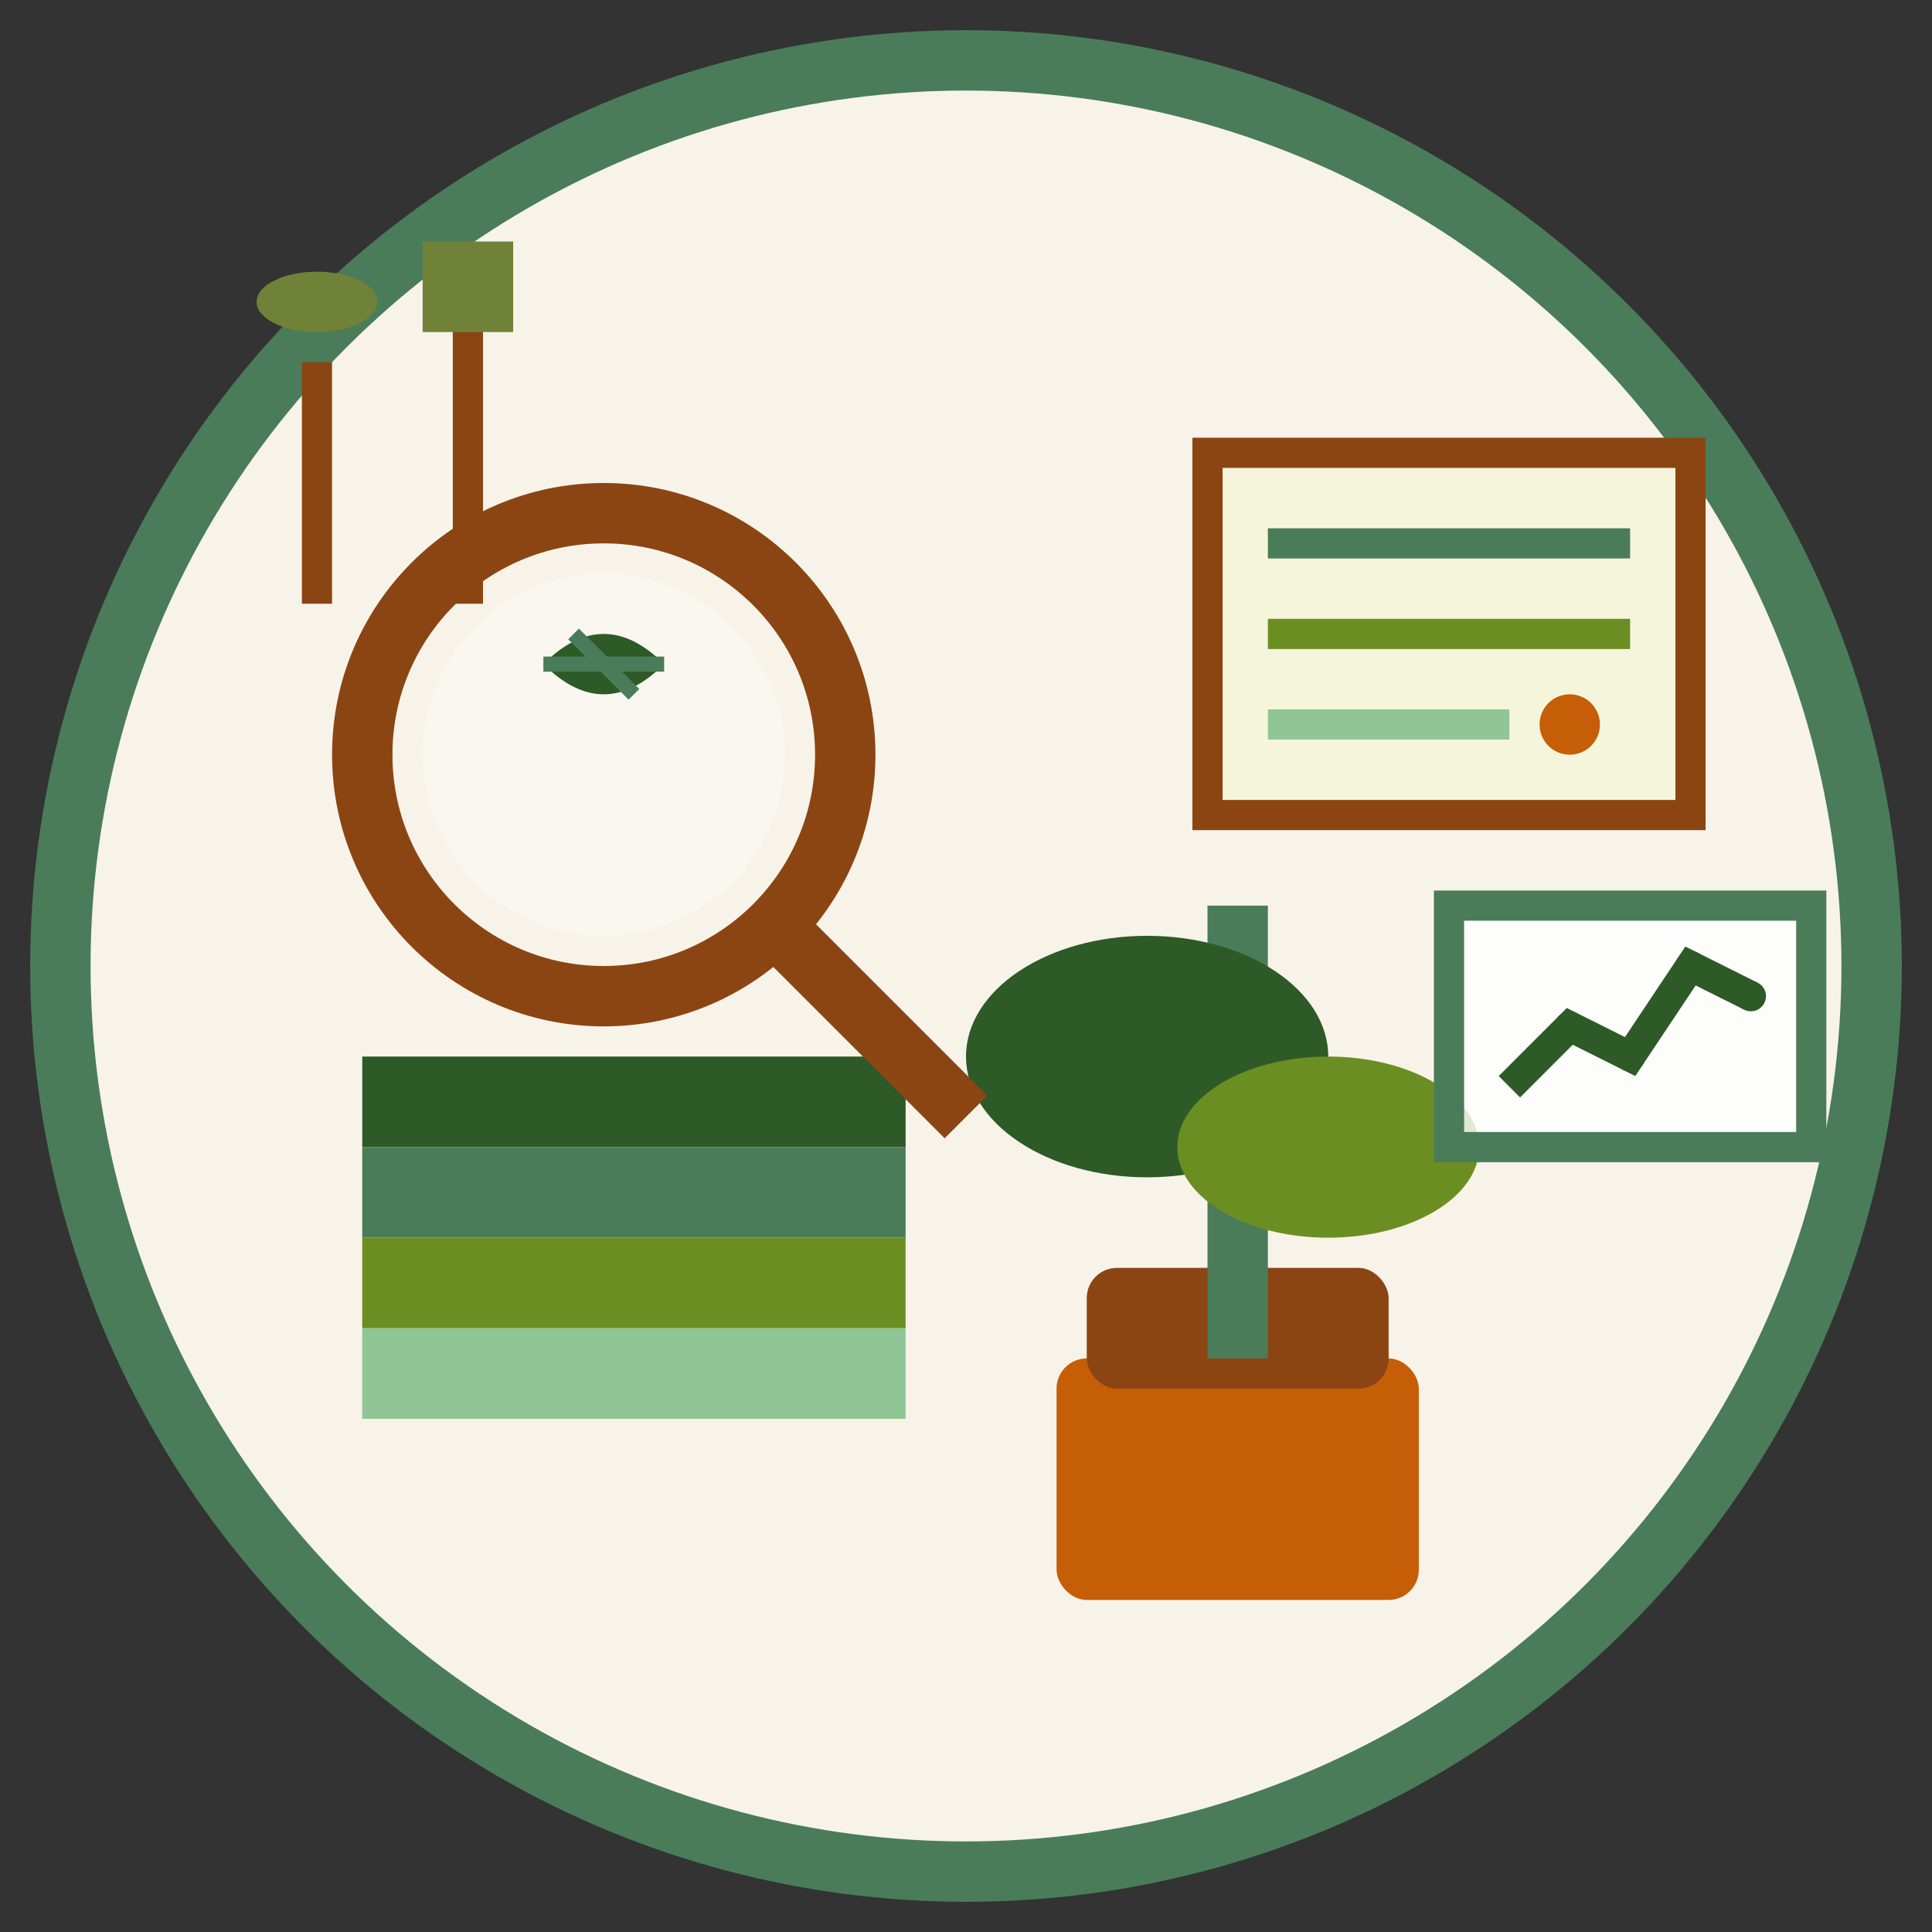 <svg width="64" height="64" viewBox="0 0 64 64" fill="none" xmlns="http://www.w3.org/2000/svg">
  <rect x="0" y="0" width="64" height="64" fill="#333333" stroke="none"/>
  <!-- Background circle -->
  <circle cx="32" cy="32" r="30" fill="#f7f3e9" stroke="#4a7c59" stroke-width="2"/>
  
  <!-- Books/manuals stack -->
  <rect x="12" y="35" width="18" height="3" fill="#2d5a27"/>
  <rect x="12" y="38" width="18" height="3" fill="#4a7c59"/>
  <rect x="12" y="41" width="18" height="3" fill="#6b8e23"/>
  <rect x="12" y="44" width="18" height="3" fill="#90c695"/>
  
  <!-- Plant specimen -->
  <rect x="35" y="45" width="12" height="8" rx="1" fill="#c65d07"/>
  <rect x="36" y="42" width="10" height="4" rx="1" fill="#8b4513"/>
  <rect x="40" y="30" width="2" height="15" fill="#4a7c59"/>
  <ellipse cx="38" cy="35" rx="6" ry="4" fill="#2d5a27"/>
  <ellipse cx="44" cy="38" rx="5" ry="3" fill="#6b8e23"/>
  
  <!-- Magnifying glass -->
  <circle cx="20" cy="25" r="8" fill="none" stroke="#8b4513" stroke-width="2"/>
  <circle cx="20" cy="25" r="6" fill="rgba(255,255,255,0.3)"/>
  <line x1="26" y1="31" x2="32" y2="37" stroke="#8b4513" stroke-width="2"/>
  
  <!-- Leaf detail under magnifying glass -->
  <path d="M18 22 Q20 20 22 22 Q20 24 18 22" fill="#2d5a27"/>
  <line x1="18" y1="22" x2="22" y2="22" stroke="#4a7c59" stroke-width="0.5"/>
  <line x1="19" y1="21" x2="21" y2="23" stroke="#4a7c59" stroke-width="0.5"/>
  
  <!-- Diploma/certificate -->
  <rect x="40" y="15" width="16" height="12" fill="#f5f5dc" stroke="#8b4513" stroke-width="1"/>
  <line x1="42" y1="18" x2="54" y2="18" stroke="#4a7c59" stroke-width="1"/>
  <line x1="42" y1="21" x2="54" y2="21" stroke="#6b8e23" stroke-width="1"/>
  <line x1="42" y1="24" x2="50" y2="24" stroke="#90c695" stroke-width="1"/>
  <circle cx="52" cy="24" r="1" fill="#c65d07"/>
  
  <!-- Tools -->
  <rect x="10" y="12" width="1" height="8" fill="#8b4513"/>
  <ellipse cx="10.5" cy="10" rx="2" ry="1" fill="#708238"/>
  
  <rect x="15" y="10" width="1" height="10" fill="#8b4513"/>
  <rect x="14" y="8" width="3" height="3" fill="#708238"/>
  
  <!-- Growth chart/progress -->
  <rect x="48" y="30" width="12" height="8" fill="rgba(255,255,255,0.8)" stroke="#4a7c59" stroke-width="1"/>
  <polyline points="50,36 52,34 54,35 56,32 58,33" stroke="#2d5a27" stroke-width="1" fill="none"/>
  <circle cx="52" cy="34" r="0.5" fill="#2d5a27"/>
  <circle cx="54" cy="35" r="0.5" fill="#2d5a27"/>
  <circle cx="56" cy="32" r="0.5" fill="#2d5a27"/>
  <circle cx="58" cy="33" r="0.5" fill="#2d5a27"/>
</svg>
